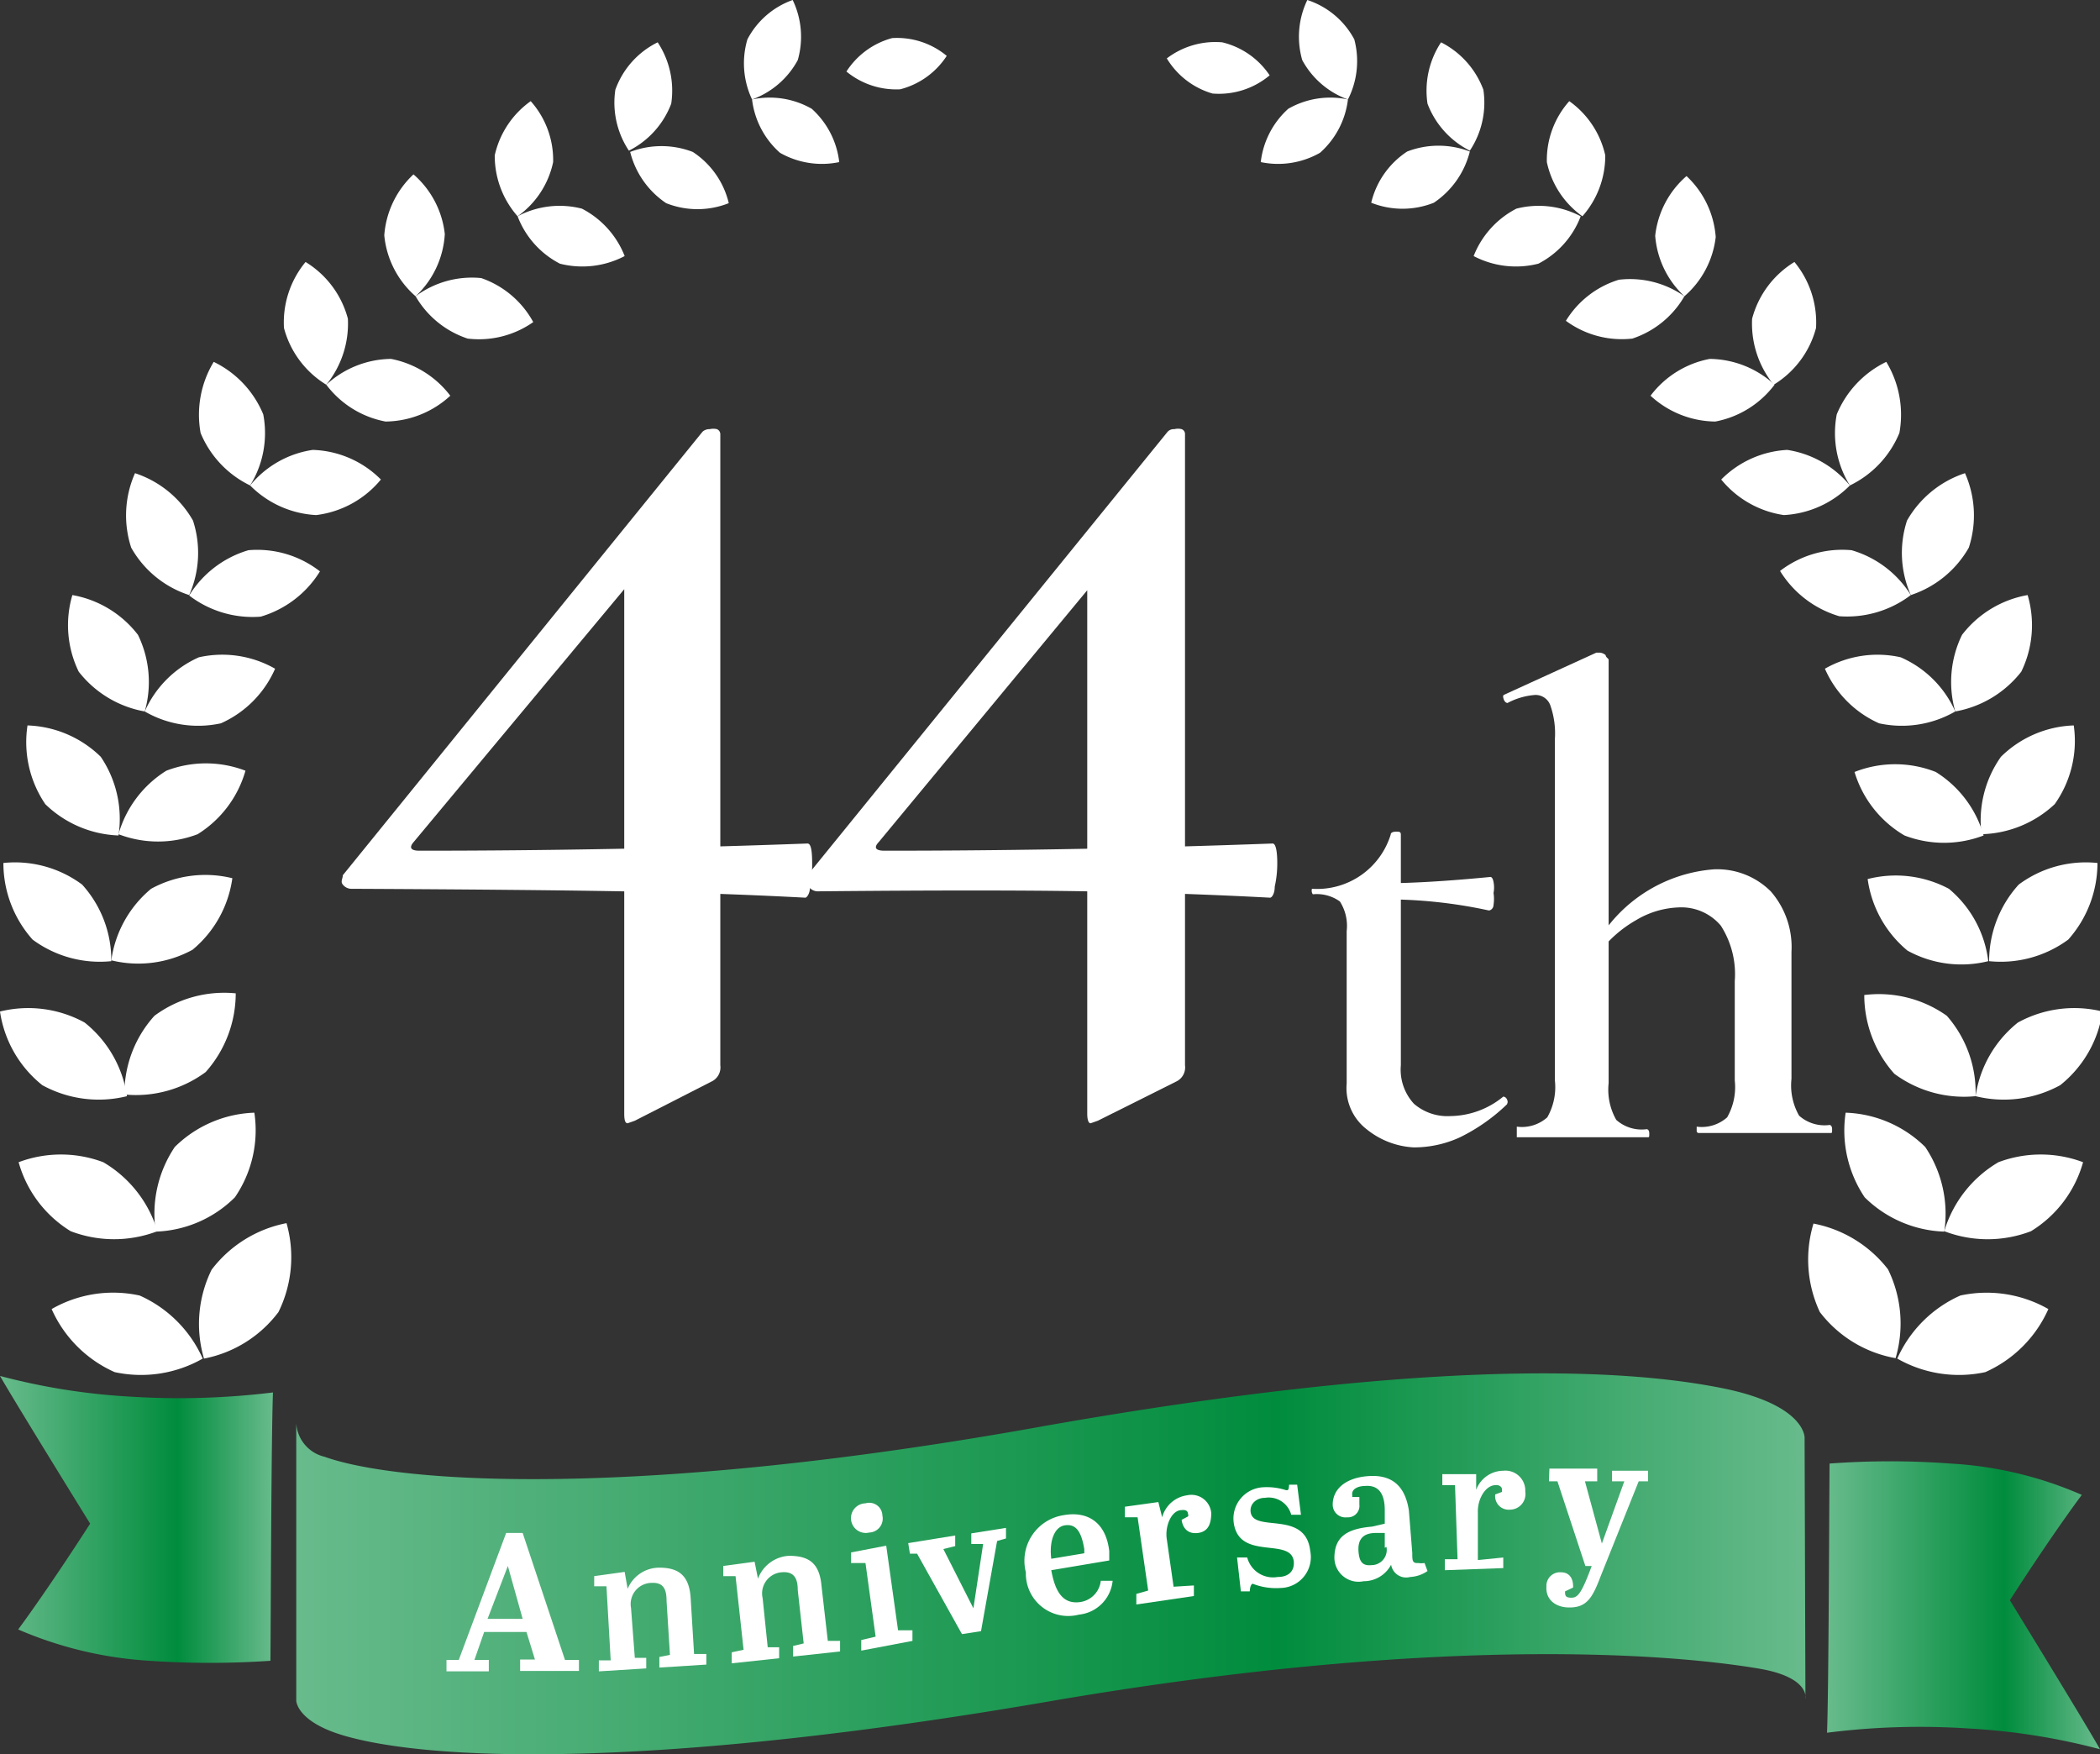 <svg xmlns="http://www.w3.org/2000/svg" xmlns:xlink="http://www.w3.org/1999/xlink" viewBox="0 0 49.62 41.45"><rect x="0" y="0" width="49.62" height="41.45" fill="#333333" stroke="none"/><defs><style>.cls-1{fill:#fff;}.cls-2{fill:url(#名称未設定グラデーション_52);}.cls-3{fill:url(#名称未設定グラデーション_52-2);}.cls-4{fill:url(#名称未設定グラデーション_52-3);}</style><linearGradient id="名称未設定グラデーション_52" y1="35.91" x2="6.45" y2="35.91" gradientUnits="userSpaceOnUse"><stop offset="0" stop-color="#68bb8c"/><stop offset="0.65" stop-color="#008c3d"/><stop offset="1" stop-color="#68bb8c"/></linearGradient><linearGradient id="名称未設定グラデーション_52-2" x1="43.17" y1="37.92" x2="49.62" y2="37.92" xlink:href="#名称未設定グラデーション_52"/><linearGradient id="名称未設定グラデーション_52-3" x1="6.98" y1="36.95" x2="42.67" y2="36.95" xlink:href="#名称未設定グラデーション_52"/></defs><g id="レイヤー_2" data-name="レイヤー 2"><g id="レイヤー_1-2" data-name="レイヤー 1"><path class="cls-1" d="M20,1.69A1.86,1.86,0,0,1,21.08.9a1.84,1.84,0,0,1,1.29.42,1.86,1.86,0,0,1-1.1.79A1.85,1.85,0,0,1,20,1.69Z"/><path class="cls-1" d="M18.85,1.42A2,2,0,0,0,18.73,0a1.94,1.94,0,0,0-1.07.93,2,2,0,0,0,.11,1.42A2,2,0,0,0,18.85,1.42Z"/><path class="cls-1" d="M19.18,2.57a2,2,0,0,0-1.41-.22,2,2,0,0,0,.66,1.26,2,2,0,0,0,1.4.22A2,2,0,0,0,19.18,2.57Z"/><path class="cls-1" d="M15.86,2.45A2.07,2.07,0,0,0,15.54,1a2,2,0,0,0-1,1.12,2.05,2.05,0,0,0,.32,1.44A2.06,2.06,0,0,0,15.86,2.45Z"/><path class="cls-1" d="M16.37,3.59a2.06,2.06,0,0,0-1.48,0,2.06,2.06,0,0,0,.85,1.21,2,2,0,0,0,1.48,0A2,2,0,0,0,16.37,3.59Z"/><path class="cls-1" d="M13.07,3.83a2.09,2.09,0,0,0-.53-1.44,2.14,2.14,0,0,0-.85,1.28,2.16,2.16,0,0,0,.54,1.44A2.1,2.1,0,0,0,13.07,3.83Z"/><path class="cls-1" d="M13.75,4.93a2.12,2.12,0,0,0-1.52.18,2.1,2.1,0,0,0,1,1.12,2.15,2.15,0,0,0,1.53-.18A2.14,2.14,0,0,0,13.75,4.93Z"/><path class="cls-1" d="M10.51,5.53a2.18,2.18,0,0,0-.74-1.41,2.19,2.19,0,0,0-.69,1.44A2.18,2.18,0,0,0,9.82,7,2.18,2.18,0,0,0,10.51,5.53Z"/><path class="cls-1" d="M11.37,6.57A2.23,2.23,0,0,0,9.82,7a2.23,2.23,0,0,0,1.23,1,2.23,2.23,0,0,0,1.55-.39A2.23,2.23,0,0,0,11.37,6.57Z"/><path class="cls-1" d="M8.22,7.53a2.24,2.24,0,0,0-1-1.34,2.24,2.24,0,0,0-.51,1.56,2.24,2.24,0,0,0,1,1.34A2.29,2.29,0,0,0,8.22,7.53Z"/><path class="cls-1" d="M9.24,8.48a2.29,2.29,0,0,0-1.53.61,2.28,2.28,0,0,0,1.4.87,2.29,2.29,0,0,0,1.53-.61A2.31,2.31,0,0,0,9.24,8.48Z"/><path class="cls-1" d="M6.22,9.79A2.39,2.39,0,0,0,5.05,8.55a2.41,2.41,0,0,0-.31,1.68,2.39,2.39,0,0,0,1.17,1.24A2.35,2.35,0,0,0,6.22,9.79Z"/><path class="cls-1" d="M7.39,10.63a2.35,2.35,0,0,0-1.48.84,2.37,2.37,0,0,0,1.56.7A2.35,2.35,0,0,0,9,11.33,2.37,2.37,0,0,0,7.39,10.63Z"/><path class="cls-1" d="M4.56,12.3a2.46,2.46,0,0,0-1.37-1.12,2.46,2.46,0,0,0-.09,1.76,2.43,2.43,0,0,0,1.37,1.12A2.46,2.46,0,0,0,4.56,12.3Z"/><path class="cls-1" d="M5.87,13a2.46,2.46,0,0,0-1.4,1.07,2.46,2.46,0,0,0,1.69.5,2.46,2.46,0,0,0,1.4-1.07A2.41,2.41,0,0,0,5.87,13Z"/><path class="cls-1" d="M3.26,15a2.5,2.5,0,0,0-1.55-.94,2.51,2.51,0,0,0,.15,1.81,2.54,2.54,0,0,0,1.56.94A2.54,2.54,0,0,0,3.26,15Z"/><path class="cls-1" d="M4.7,15.53a2.51,2.51,0,0,0-1.28,1.28,2.52,2.52,0,0,0,1.8.28A2.51,2.51,0,0,0,6.5,15.8,2.52,2.52,0,0,0,4.7,15.53Z"/><path class="cls-1" d="M2.38,17.88a2.6,2.6,0,0,0-1.73-.74A2.61,2.61,0,0,0,1.07,19a2.62,2.62,0,0,0,1.73.74A2.61,2.61,0,0,0,2.38,17.88Z"/><path class="cls-1" d="M3.93,18.21a2.61,2.61,0,0,0-1.13,1.5,2.61,2.61,0,0,0,1.87,0,2.61,2.61,0,0,0,1.13-1.5A2.61,2.61,0,0,0,3.93,18.21Z"/><path class="cls-1" d="M1.94,20.9a2.66,2.66,0,0,0-1.86-.51A2.72,2.72,0,0,0,.77,22.2a2.67,2.67,0,0,0,1.86.51A2.66,2.66,0,0,0,1.94,20.9Z"/><path class="cls-1" d="M3.57,21a2.67,2.67,0,0,0-.94,1.69,2.67,2.67,0,0,0,1.92-.25,2.67,2.67,0,0,0,.94-1.69A2.67,2.67,0,0,0,3.57,21Z"/><path class="cls-1" d="M2,24.16a2.77,2.77,0,0,0-2-.26,2.73,2.73,0,0,0,1,1.74,2.77,2.77,0,0,0,2,.26A2.73,2.73,0,0,0,2,24.16Z"/><path class="cls-1" d="M3.65,24a2.74,2.74,0,0,0-.71,1.86,2.77,2.77,0,0,0,1.92-.53,2.8,2.8,0,0,0,.71-1.86A2.77,2.77,0,0,0,3.65,24Z"/><path class="cls-1" d="M2.44,27.46a2.84,2.84,0,0,0-2,0,2.79,2.79,0,0,0,1.23,1.63,2.87,2.87,0,0,0,2.05,0A2.83,2.83,0,0,0,2.44,27.46Z"/><path class="cls-1" d="M4.13,27.1a2.83,2.83,0,0,0-.45,2,2.78,2.78,0,0,0,1.87-.81,2.8,2.8,0,0,0,.46-2A2.81,2.81,0,0,0,4.13,27.1Z"/><path class="cls-1" d="M3.3,30.61a2.92,2.92,0,0,0-2.08.32,2.93,2.93,0,0,0,1.49,1.49,2.94,2.94,0,0,0,2.08-.32A2.94,2.94,0,0,0,3.3,30.61Z"/><path class="cls-1" d="M5,30a2.9,2.9,0,0,0-.18,2.1A2.88,2.88,0,0,0,6.58,31a2.93,2.93,0,0,0,.19-2.1A2.92,2.92,0,0,0,5,30Z"/><path class="cls-1" d="M30,1.78A1.87,1.87,0,0,0,28.88,1a1.89,1.89,0,0,0-1.31.38,1.87,1.87,0,0,0,1.08.83A1.86,1.86,0,0,0,30,1.78Z"/><path class="cls-1" d="M31.85,2.35A2,2,0,0,0,32,.93,1.94,1.94,0,0,0,30.89,0a2,2,0,0,0-.12,1.42A2,2,0,0,0,31.85,2.35Z"/><path class="cls-1" d="M29.79,3.83a2,2,0,0,0,1.4-.22,2,2,0,0,0,.66-1.26,2,2,0,0,0-1.41.22A2,2,0,0,0,29.79,3.83Z"/><path class="cls-1" d="M34.73,3.56a2.05,2.05,0,0,0,.32-1.44,2.06,2.06,0,0,0-1-1.12,2.07,2.07,0,0,0-.32,1.45A2.06,2.06,0,0,0,34.73,3.56Z"/><path class="cls-1" d="M32.4,4.79a2,2,0,0,0,1.48,0,2.06,2.06,0,0,0,.85-1.21,2.06,2.06,0,0,0-1.48,0A2,2,0,0,0,32.4,4.79Z"/><path class="cls-1" d="M37.39,5.11a2.16,2.16,0,0,0,.54-1.44,2.14,2.14,0,0,0-.85-1.28,2.09,2.09,0,0,0-.53,1.44A2.1,2.1,0,0,0,37.39,5.11Z"/><path class="cls-1" d="M34.82,6.05a2.15,2.15,0,0,0,1.53.18,2.1,2.1,0,0,0,1-1.12,2.12,2.12,0,0,0-1.52-.18A2.14,2.14,0,0,0,34.82,6.05Z"/><path class="cls-1" d="M39.8,7a2.18,2.18,0,0,0,.74-1.4,2.19,2.19,0,0,0-.69-1.44,2.18,2.18,0,0,0-.74,1.41A2.18,2.18,0,0,0,39.8,7Z"/><path class="cls-1" d="M37,7.58A2.23,2.23,0,0,0,38.57,8,2.23,2.23,0,0,0,39.8,7a2.23,2.23,0,0,0-1.55-.39A2.23,2.23,0,0,0,37,7.58Z"/><path class="cls-1" d="M41.91,9.09a2.24,2.24,0,0,0,1-1.34,2.24,2.24,0,0,0-.51-1.56,2.24,2.24,0,0,0-1,1.34A2.29,2.29,0,0,0,41.91,9.09Z"/><path class="cls-1" d="M39,9.35a2.29,2.29,0,0,0,1.53.61,2.28,2.28,0,0,0,1.4-.87,2.29,2.29,0,0,0-1.53-.61A2.28,2.28,0,0,0,39,9.35Z"/><path class="cls-1" d="M43.71,11.47a2.39,2.39,0,0,0,1.17-1.24,2.41,2.41,0,0,0-.31-1.68A2.39,2.39,0,0,0,43.4,9.79,2.35,2.35,0,0,0,43.71,11.47Z"/><path class="cls-1" d="M40.67,11.33a2.35,2.35,0,0,0,1.48.84,2.37,2.37,0,0,0,1.56-.7,2.39,2.39,0,0,0-1.48-.84A2.37,2.37,0,0,0,40.67,11.33Z"/><path class="cls-1" d="M45.15,14.06a2.46,2.46,0,0,0,1.37-1.12,2.46,2.46,0,0,0-.09-1.76,2.46,2.46,0,0,0-1.37,1.12A2.46,2.46,0,0,0,45.15,14.06Z"/><path class="cls-1" d="M42.06,13.49a2.46,2.46,0,0,0,1.4,1.07,2.49,2.49,0,0,0,1.69-.5A2.46,2.46,0,0,0,43.75,13,2.41,2.41,0,0,0,42.06,13.49Z"/><path class="cls-1" d="M46.2,16.81a2.54,2.54,0,0,0,1.56-.94,2.51,2.51,0,0,0,.15-1.81,2.5,2.5,0,0,0-1.55.94A2.54,2.54,0,0,0,46.2,16.81Z"/><path class="cls-1" d="M43.12,15.8a2.51,2.51,0,0,0,1.28,1.29,2.52,2.52,0,0,0,1.8-.28,2.5,2.5,0,0,0-1.29-1.28A2.5,2.5,0,0,0,43.12,15.8Z"/><path class="cls-1" d="M46.82,19.71A2.62,2.62,0,0,0,48.55,19,2.58,2.58,0,0,0,49,17.14a2.58,2.58,0,0,0-1.72.74A2.61,2.61,0,0,0,46.82,19.71Z"/><path class="cls-1" d="M43.82,18.24A2.61,2.61,0,0,0,45,19.74a2.61,2.61,0,0,0,1.87,0,2.61,2.61,0,0,0-1.13-1.5A2.61,2.61,0,0,0,43.82,18.24Z"/><path class="cls-1" d="M47,22.71a2.69,2.69,0,0,0,1.87-.51,2.72,2.72,0,0,0,.69-1.81,2.66,2.66,0,0,0-1.86.51A2.69,2.69,0,0,0,47,22.71Z"/><path class="cls-1" d="M44.13,20.77a2.67,2.67,0,0,0,.94,1.69,2.64,2.64,0,0,0,1.91.25A2.64,2.64,0,0,0,46.05,21,2.67,2.67,0,0,0,44.13,20.77Z"/><path class="cls-1" d="M46.68,25.9a2.77,2.77,0,0,0,2-.26,2.73,2.73,0,0,0,1-1.74,2.77,2.77,0,0,0-2,.26A2.73,2.73,0,0,0,46.68,25.9Z"/><path class="cls-1" d="M44.05,23.51a2.8,2.8,0,0,0,.71,1.86,2.77,2.77,0,0,0,1.92.53A2.74,2.74,0,0,0,46,24,2.77,2.77,0,0,0,44.05,23.51Z"/><path class="cls-1" d="M45.94,29.09a2.86,2.86,0,0,0,2.05,0,2.79,2.79,0,0,0,1.23-1.63,2.84,2.84,0,0,0-2,0A2.83,2.83,0,0,0,45.94,29.09Z"/><path class="cls-1" d="M43.61,26.29a2.83,2.83,0,0,0,.45,2,2.81,2.81,0,0,0,1.88.81,2.83,2.83,0,0,0-.45-2A2.81,2.81,0,0,0,43.61,26.29Z"/><path class="cls-1" d="M44.83,32.1a2.94,2.94,0,0,0,2.08.32,2.93,2.93,0,0,0,1.49-1.49,2.94,2.94,0,0,0-2.08-.32A2.94,2.94,0,0,0,44.83,32.1Z"/><path class="cls-1" d="M42.85,28.91A2.93,2.93,0,0,0,43,31a2.88,2.88,0,0,0,1.79,1.09,2.9,2.9,0,0,0-.18-2.1A2.92,2.92,0,0,0,42.85,28.91Z"/><path class="cls-2" d="M6.45,32.9A18.24,18.24,0,0,1,3.1,33,15.28,15.28,0,0,1,0,32.51C.39,33.19,2.13,36,2.13,36s-.92,1.44-1.7,2.5a9.2,9.2,0,0,0,3.1.74,20.9,20.9,0,0,0,2.86,0C6.4,38.09,6.41,33.91,6.45,32.9Z"/><path class="cls-3" d="M43.17,40.94a17.4,17.4,0,0,1,3.35-.1,15.41,15.41,0,0,1,3.1.49c-.39-.69-2.13-3.52-2.13-3.52s.92-1.44,1.7-2.49a9,9,0,0,0-3.1-.74,19.36,19.36,0,0,0-2.86,0C43.22,35.74,43.21,39.92,43.17,40.94Z"/><path class="cls-4" d="M42.66,40.14s.12-.5-1.07-.71c-2.29-.39-7.84-.77-16.8.77C15.51,41.8,10.18,41.62,8.1,41,7,40.67,7,40.18,7,40.18l0-6.55a.87.87,0,0,0,.67.79c1.79.64,7.48,1,17.08-.74,8.66-1.52,13.42-1.4,16-.87,1.92.4,1.89,1.16,1.89,1.16Z"/><path class="cls-1" d="M12.44,38.56h-1l-.23.66.34,0v.27h-1v-.27l.29,0,1.12-3h.39l1,3,.33,0v.26H12.29v-.27l.35,0Zm-.92-.31h.83L12,37h0Z"/><path class="cls-1" d="M14.76,37.14l.07.4a.81.81,0,0,1,.75-.5c.46,0,.71.19.74.73l.08,1.31.29,0v.25l-1.11.07,0-.25.25-.05-.08-1.27c0-.28-.07-.45-.37-.43a.5.5,0,0,0-.47.59L15,39.17l.27,0v.25l-1.12.07,0-.26.28,0-.1-1.75-.29,0v-.24Z"/><path class="cls-1" d="M17.83,36.9l.08.4a.83.83,0,0,1,.73-.54c.46,0,.72.16.77.7l.15,1.31h.29l0,.25-1.11.12,0-.25.25-.06-.14-1.26c0-.28-.09-.45-.39-.42a.5.5,0,0,0-.44.61l.12,1.16h.27l0,.26-1.12.12,0-.26.28-.06-.19-1.74h-.29l0-.24Z"/><path class="cls-1" d="M20.94,36.52l.28,2,.34,0,0,.25L20.35,39l0-.25.34-.08-.24-1.74-.34,0,0-.25Zm-.49-1a.31.31,0,0,1,.4.29.33.33,0,0,1-.31.4.35.35,0,1,1-.09-.69Z"/><path class="cls-1" d="M21.46,36.46l1.11-.18,0,.25-.28.07L23,38l.23-1.52-.28,0,0-.25.82-.13,0,.25-.21.06-.38,2.13-.45.07-1.06-1.9H21.5Z"/><path class="cls-1" d="M25.13,35.8c.55-.1,1,.15,1.08.85,0,.06,0,.15,0,.22l-1.37.23c.09.5.27.82.7.75a.57.57,0,0,0,.47-.5l.28,0a.89.89,0,0,1-.8.8,1,1,0,0,1-1.25-1A1.09,1.09,0,0,1,25.13,35.8Zm.49.9v-.1c-.07-.42-.2-.6-.46-.56s-.37.4-.32.79Z"/><path class="cls-1" d="M28.21,37.46l0,.25-1.36.2,0-.25.28-.08-.25-1.73h-.3l0-.25.79-.11.09.36a.71.71,0,0,1,.59-.52.47.47,0,0,1,.57.42c0,.28-.09.44-.31.47s-.36-.09-.39-.31l.15-.08a.06.06,0,0,0,0-.06c0-.08-.07-.1-.15-.09-.24,0-.4.38-.35.69l.16,1.12Z"/><path class="cls-1" d="M29.23,36.8l.24,0a.63.63,0,0,0,.72.46c.27,0,.4-.15.38-.37-.07-.58-1.3,0-1.42-.92a.74.74,0,0,1,.7-.83,1.48,1.48,0,0,1,.54.07c.05,0,.06,0,.07-.13l.19,0,.09.71-.23,0a.55.55,0,0,0-.62-.4c-.2,0-.36.14-.34.33.06.51,1.3-.06,1.41.93a.73.73,0,0,1-.7.87,1.51,1.51,0,0,1-.66-.1s-.06,0-.07.18l-.21,0Z"/><path class="cls-1" d="M32.72,36l0-.32c0-.38-.14-.6-.47-.57-.14,0-.31.06-.3.2s0,0,0,.06h.17c0,.06,0,.12,0,.18a.27.27,0,0,1-.29.3.3.3,0,0,1-.34-.3c0-.35.28-.62.8-.67s.9.15,1,.81l.08,1c0,.18,0,.25.14.24a.48.48,0,0,0,.15,0l.07.19a.79.79,0,0,1-.41.14.36.36,0,0,1-.45-.29.73.73,0,0,1-.65.39.57.57,0,0,1-.69-.55c0-.51.31-.69.89-.74Zm0,.57,0-.35-.21,0c-.33,0-.43.18-.41.44s.11.34.31.32A.36.36,0,0,0,32.76,36.55Z"/><path class="cls-1" d="M35.52,36.8v.25l-1.38.05v-.26l.3,0-.06-1.75-.3,0v-.26l.8,0,0,.37a.69.69,0,0,1,.64-.45.47.47,0,0,1,.52.49.37.37,0,0,1-.37.43.32.32,0,0,1-.34-.36l.16-.06s0,0,0-.06-.07-.11-.15-.1c-.24,0-.43.33-.42.64l0,1.13Z"/><path class="cls-1" d="M36.61,34.7l1.13,0V35h-.29l.4,1.47L38.38,35l-.29,0v-.25l.85,0,0,.25h-.22l-.89,2.22c-.19.5-.32.77-.76.76-.28,0-.55-.16-.53-.49a.32.32,0,0,1,.35-.34c.17,0,.29.12.28.36l-.19.09c0,.09,0,.15.15.15s.24-.1.48-.75h-.15L36.8,35l-.2,0Z"/><path class="cls-1" d="M8.1,20.9c-.06-.07,0-.14,0-.22L16.6,10.2a.24.24,0,0,1,.17-.06.37.37,0,0,1,.17,0,.13.13,0,0,1,.08.12V25.17a.37.37,0,0,1-.22.39L15,26.48l-.17.06c-.06,0-.08-.08-.08-.23V13.13l1.75-1.31L9.77,19.9c-.11.13-.06.2.14.2q4.58,0,9.17-.17c.08,0,.11.16.11.47a2.5,2.5,0,0,1-.05.55c0,.17-.08.26-.11.26q-2.07-.11-4.32-.15T8.32,21A.26.26,0,0,1,8.1,20.9Z"/><path class="cls-1" d="M19.08,20.9a.16.16,0,0,1,0-.22L27.59,10.2a.2.2,0,0,1,.16-.06.34.34,0,0,1,.17,0,.12.12,0,0,1,.08.12V25.17a.37.37,0,0,1-.22.39l-1.84.92-.17.06c-.05,0-.08-.08-.08-.23V13.13l1.76-1.31L20.76,19.9c-.12.13-.07.2.14.2q4.56,0,9.17-.17c.07,0,.11.16.11.47a2.51,2.51,0,0,1-.06.55c0,.17-.07.26-.11.26q-2.06-.11-4.32-.15t-6.38,0A.27.27,0,0,1,19.08,20.9Z"/><path class="cls-1" d="M32.29,26.68a1.23,1.23,0,0,1-.47-1.08V22a1.07,1.07,0,0,0-.16-.7.93.93,0,0,0-.64-.17l0,0A.15.15,0,0,1,31,21,.11.11,0,0,1,31,21l0,0a1.82,1.82,0,0,0,1.86-1.28c0-.05.06-.07.13-.07s.11,0,.11.07v5.45a1.19,1.19,0,0,0,.31.91,1.21,1.21,0,0,0,.86.29,2,2,0,0,0,1.25-.46l0,0s.06,0,.09.07,0,.09,0,.11a4.36,4.36,0,0,1-1.11.78,2.59,2.59,0,0,1-1.1.24A1.93,1.93,0,0,1,32.29,26.68Zm.37-5.43v-.38c.68,0,1.53-.05,2.56-.15,0,0,.05,0,.07.12a.68.68,0,0,1,0,.26.92.92,0,0,1,0,.28c0,.09-.08.14-.12.13A11.42,11.42,0,0,0,32.66,21.25Z"/><path class="cls-1" d="M35.84,26.72c0-.06,0-.1,0-.1a.9.9,0,0,0,.72-.22,1.44,1.44,0,0,0,.18-.87V17.46a2,2,0,0,0-.11-.8.37.37,0,0,0-.36-.24,1.65,1.65,0,0,0-.65.19h0s-.06,0-.09-.09,0-.09,0-.1l2.19-1,.08,0a.24.24,0,0,1,.14.06c0,.05.07.08.07.11v10a1.44,1.44,0,0,0,.18.87.9.9,0,0,0,.72.22s.06,0,.06.1,0,.09-.06.09h-.63l-.9,0-.9,0h-.64S35.84,26.78,35.84,26.72Zm4.25,0c0-.06,0-.1,0-.1a.9.9,0,0,0,.72-.22,1.44,1.44,0,0,0,.18-.87V23.18a2.12,2.12,0,0,0-.33-1.31,1.22,1.22,0,0,0-1-.43,2.1,2.1,0,0,0-1,.3,2.88,2.88,0,0,0-.87.76l-.08-.19a3.51,3.51,0,0,1,2.79-1.77,1.79,1.79,0,0,1,1.34.52,2,2,0,0,1,.49,1.43v3a1.44,1.44,0,0,0,.18.87.9.9,0,0,0,.72.22s.06,0,.06.1,0,.09-.06.09h-.63l-.9,0-.9,0h-.64S40.09,26.78,40.09,26.72Z"/></g></g></svg>
